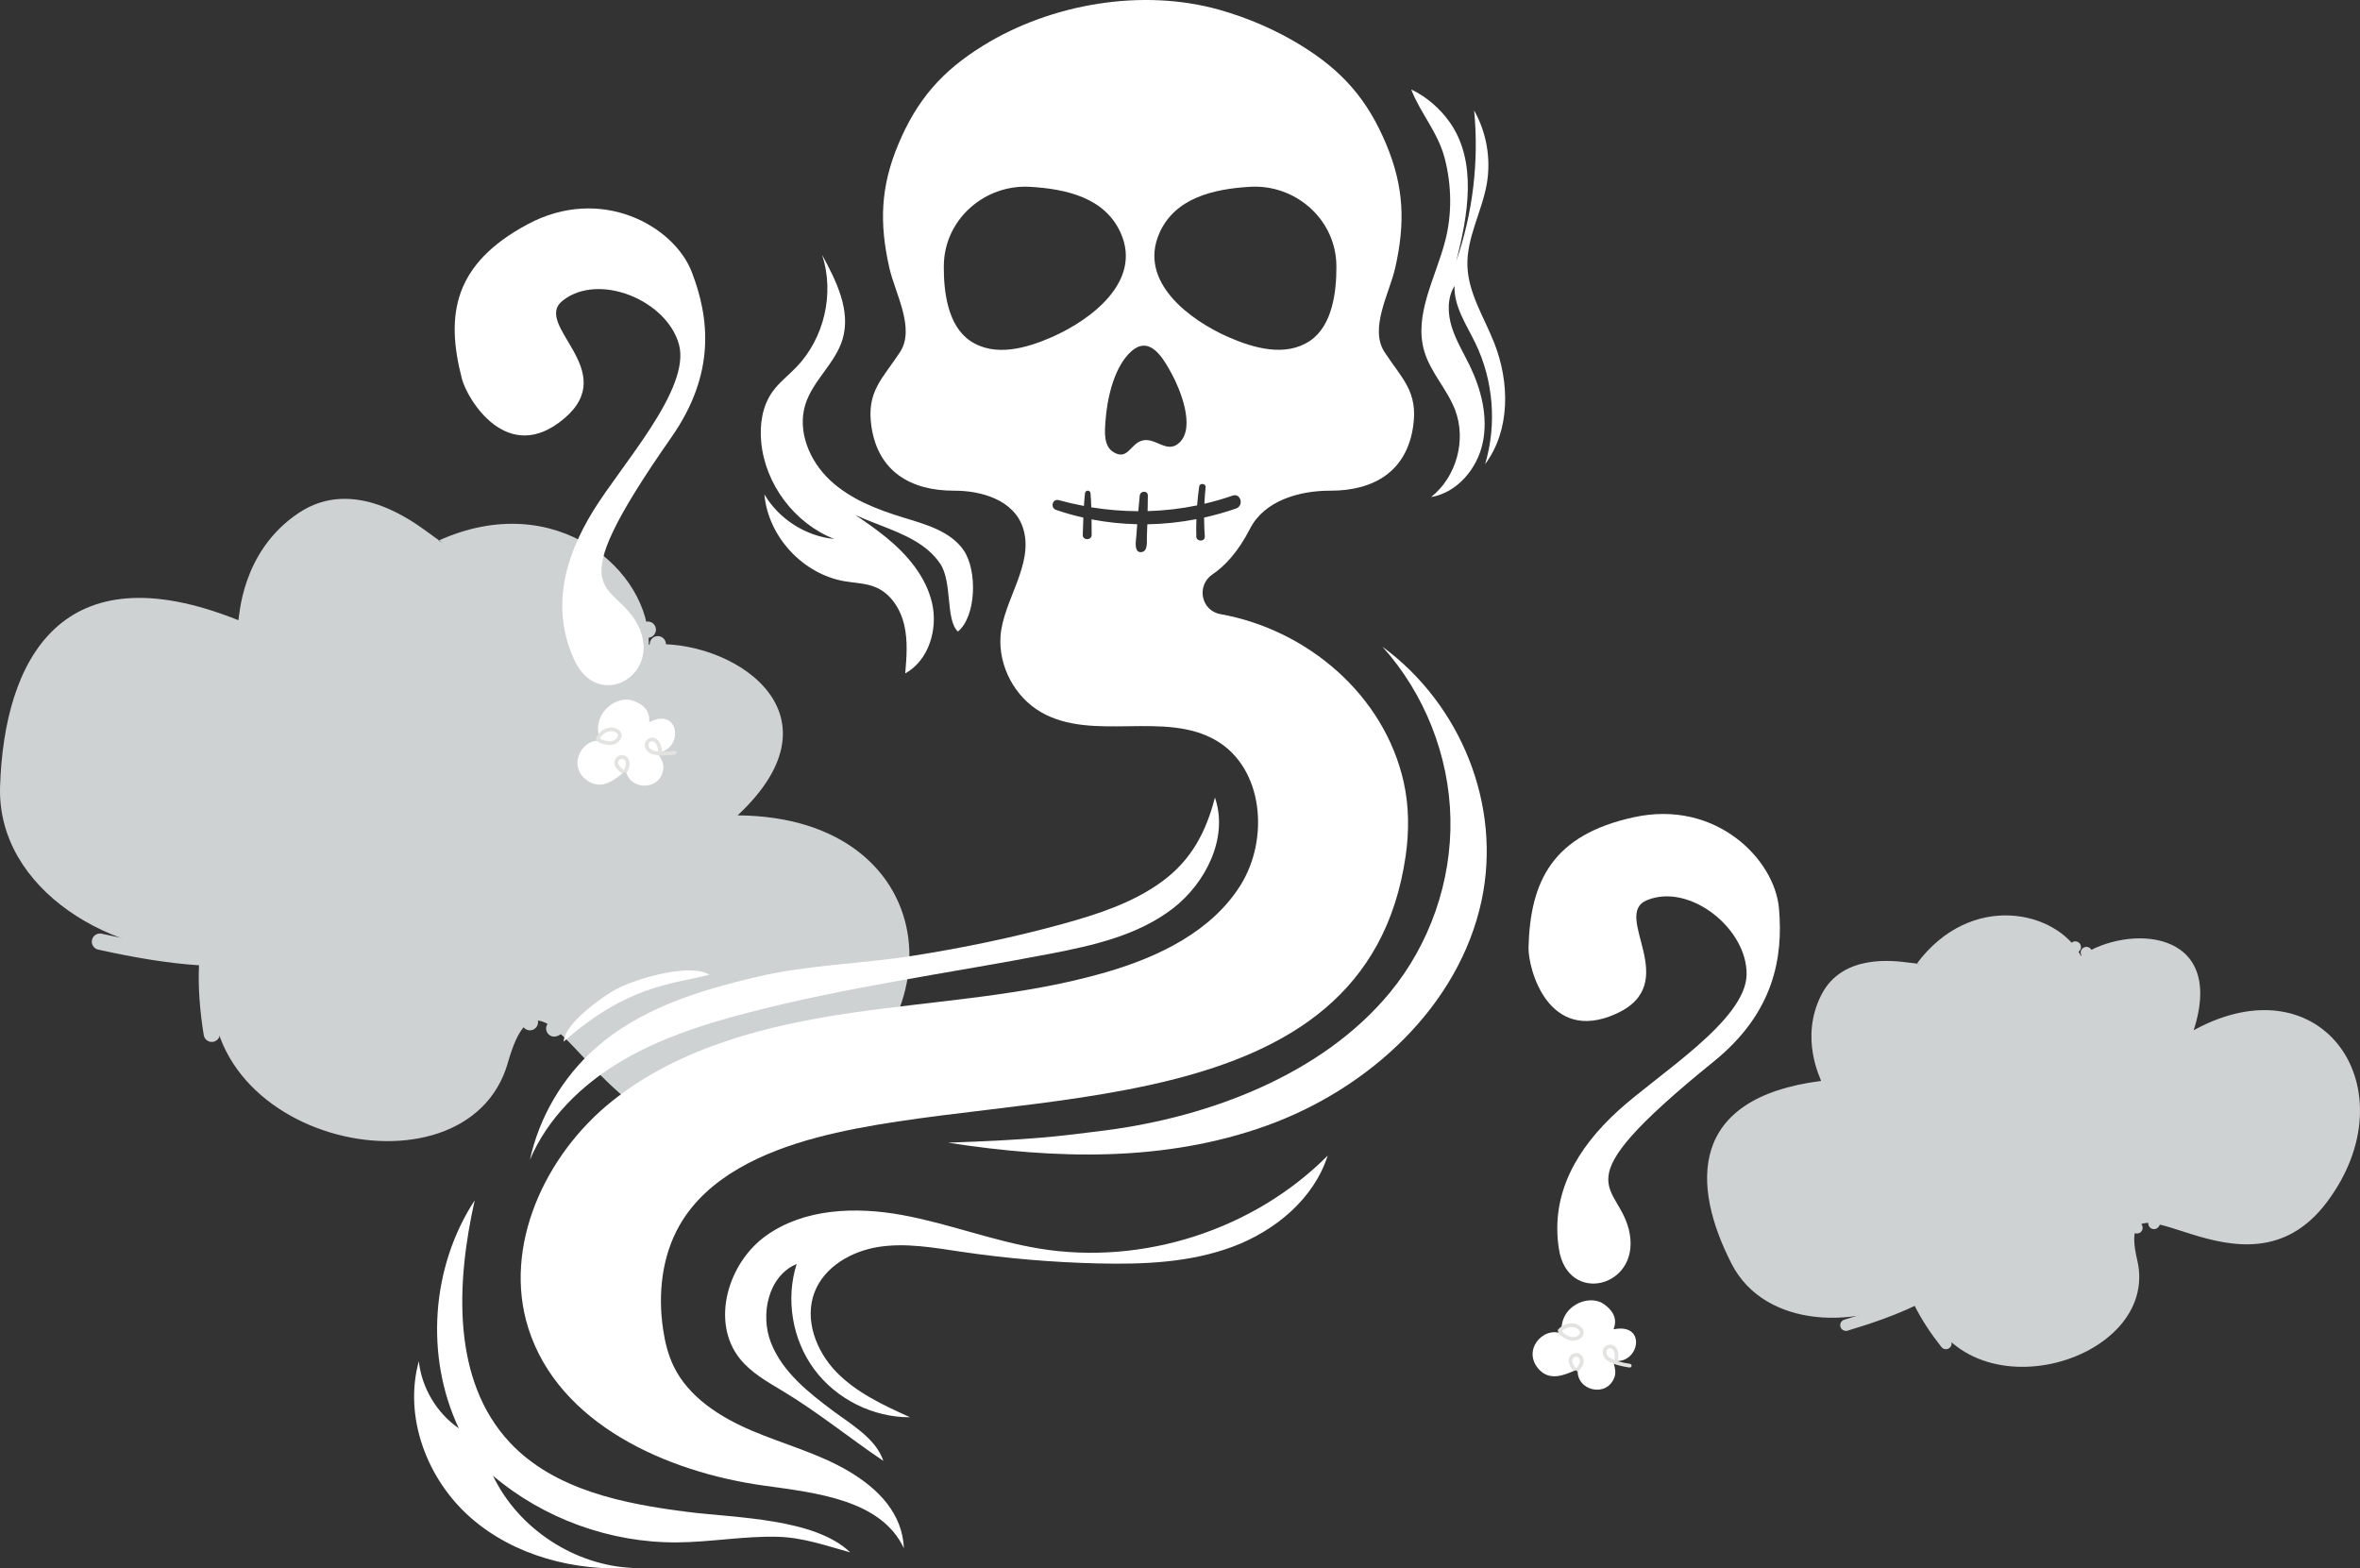 <?xml version="1.0" encoding="UTF-8"?>
<svg id="Layer_1" data-name="Layer 1" xmlns="http://www.w3.org/2000/svg" viewBox="0 0 955.78 635.2">
  <rect x="0" y="0" width="955.78" height="635.2" fill="#333333" stroke="none"/>
  <defs>
    <style>
      .cls-1, .cls-2 {
        fill: #fff;
      }

      .cls-3 {
        fill: #e3e3e2;
      }

      .cls-3, .cls-2, .cls-4 {
        fill-rule: evenodd;
      }

      .cls-4 {
        fill: #cfd2d3;
      }
    </style>
  </defs>
  <g>
    <path class="cls-4" d="M865.56,510.33c-9.88-41.88,42.97,21.79,76.9-23.6,33.93-45.39-1.64-98.18-54.04-69.5,13.36-41.47-27.02-42.9-45.64-30.09-9.69-18.44-44.68-26.31-66.59,3.26-1.06-.25,5.18.42-3.25-.57-5.46-.64-26.64-3.86-35.28,13.02-9.05,17.67-.12,34.21-.15,34.92-53.83,6.85-52.6,42.21-36.19,74.13,13.5,26.27,52.11,27.07,76.75,11.48,14.54,52.53,97.37,28.84,87.49-13.05"/>
    <path class="cls-4" d="M839.18,381.63c1.06-.71,2.49-.43,3.21.63.71,1.06.43,2.5-.63,3.21-6.25,4.18-10.35,9.59-12.59,15.16l-.03.08c-2.48,6.23-2.62,12.64-.8,17.7,1.93,5.37,4.6,8.34,7.43,9.48,1.63.65,3.33.7,4.99.26,1.75-.47,3.47-1.49,5-2.94,3.53-3.34,5.98-8.88,5.76-15.27-.13-3.58-.98-7.29-2.32-10.95-1.52-4.13-3.68-8.2-6.15-11.93-.71-1.06-.41-2.5.65-3.2,1.06-.71,2.5-.42,3.2.65,2.66,4.01,4.98,8.4,6.64,12.9,1.51,4.1,2.46,8.31,2.61,12.38.27,7.78-2.8,14.59-7.21,18.77-2.08,1.98-4.48,3.38-6.99,4.06-2.61.7-5.31.61-7.91-.44-3.99-1.61-7.64-5.46-10.06-12.2-2.18-6.07-2.05-13.66.85-20.97l.04-.11c2.56-6.36,7.22-12.52,14.31-17.26"/>
    <path class="cls-4" d="M789.89,542.66c.79,1,.63,2.45-.38,3.25-1,.79-2.45.63-3.24-.37-4.4-5.56-8.07-11.14-10.82-16.68-7.69,3.66-16.95,6.99-27.2,10.04-1.22.36-2.51-.33-2.88-1.56-.36-1.23.34-2.51,1.56-2.88,10.09-3,19.16-6.26,26.6-9.81-.37-.91-.72-1.81-1.04-2.72-2.59-7.32-3.39-14.51-1.93-21.43,1.48-7.01,6.04-10.94,11.08-12.11,2.01-.46,4.08-.49,6.06-.09,1.98.4,3.89,1.24,5.56,2.48,4.17,3.09,6.79,8.65,5.29,16.3-1.35,6.91-7.27,12.94-16.4,18.25-.83.48-1.69.96-2.58,1.43,2.6,5.24,6.1,10.56,10.31,15.88M776.85,520.39c.26.72.53,1.45.83,2.17.74-.4,1.46-.8,2.16-1.21,7.97-4.64,13.1-9.67,14.17-15.14,1.11-5.63-.65-9.6-3.49-11.71-1.1-.82-2.38-1.37-3.73-1.64-1.36-.28-2.77-.27-4.1.04-3.42.79-6.55,3.56-7.6,8.56-1.27,6.03-.55,12.39,1.77,18.93"/>
    <path class="cls-4" d="M874.28,496.74c-.7,1.06-2.14,1.36-3.2.66-1.07-.71-1.36-2.14-.65-3.21,1.69-2.55,3.01-5.15,3.9-7.78.85-2.51,1.32-5.06,1.37-7.62.09-4.63-2.37-7.75-5.55-9.2-1.26-.57-2.66-.89-4.07-.93-1.4-.04-2.79.19-4.06.69-3.14,1.26-5.63,4.32-5.8,9.39-.08,2.46.81,5.06,2.54,7.77,1.86,2.92,4.64,5.93,8.2,9,.96.83,1.07,2.29.23,3.25-.83.96-2.29,1.07-3.25.24-3.89-3.37-6.98-6.72-9.08-10.02-2.23-3.5-3.39-6.98-3.27-10.41.25-7.2,3.99-11.63,8.72-13.52,1.89-.75,3.91-1.1,5.91-1.03,1.99.06,3.99.52,5.84,1.35,4.74,2.15,8.39,6.75,8.26,13.49-.05,3.06-.61,6.07-1.61,9.02-1.03,3.01-2.52,5.96-4.43,8.85"/>
  </g>
  <g>
    <path class="cls-4" d="M205.7,430.33c16.73-59.03,38.42,56.93,112.16,23.91,73.73-33.02,66.03-123.43-19.13-124.03,45.4-42.4-3.91-72.18-35.99-69.13.72-29.69-37.42-63.76-85.2-42.11-1.14-1.04,6.16,4.11-3.65-2.96-6.36-4.59-30.51-23.27-52.97-8.24-23.53,15.74-23.88,42.53-24.4,43.4C24.7,222.37,1.73,267.28.03,318.42c-1.4,42.09,46.15,69.86,87.64,67.51-18.31,75.51,101.3,103.44,118.03,44.41"/>
    <path class="cls-4" d="M262.08,251.72c1.81-.15,3.4,1.2,3.56,3.01.15,1.81-1.19,3.41-3.01,3.56-10.68.87-19.54,4.76-26.19,10.15l-.1.08c-7.41,6.05-12.03,13.92-13.27,21.5-1.31,8.02-.05,13.59,2.68,16.96,1.57,1.94,3.66,3.19,6.04,3.79,2.51.63,5.35.55,8.27-.2,6.71-1.72,13.61-6.91,17.76-15.03,2.32-4.54,3.84-9.76,4.7-15.25.97-6.21,1.11-12.77.61-19.13-.14-1.81,1.21-3.4,3.03-3.54,1.82-.15,3.4,1.22,3.54,3.03.53,6.83.38,13.92-.68,20.68-.97,6.16-2.69,12.05-5.34,17.23-5.05,9.88-13.6,16.23-21.99,18.38-3.97,1.02-7.93,1.11-11.52.21-3.73-.93-7.04-2.92-9.54-6.02-3.86-4.77-5.73-12.11-4.08-22.18,1.49-9.08,6.92-18.45,15.6-25.53l.12-.11c7.6-6.16,17.69-10.59,29.8-11.58"/>
    <path class="cls-4" d="M89.02,418.14c.29,1.79-.92,3.49-2.72,3.79-1.79.29-3.49-.92-3.78-2.72-1.62-9.98-2.33-19.48-1.92-28.28-12.12-.77-25.96-3.04-40.84-6.35-1.78-.4-2.9-2.16-2.5-3.94.4-1.78,2.16-2.9,3.94-2.5,14.65,3.26,28.2,5.48,39.94,6.23.17-1.39.36-2.76.59-4.11,1.85-10.91,5.84-20.43,12.46-28.03,6.7-7.71,15.1-9.45,22.19-7.4,2.83.82,5.42,2.22,7.61,4.09,2.19,1.88,3.98,4.24,5.21,6.95,3.05,6.74,2.46,15.49-4.71,23.97-6.48,7.67-18.03,11.08-33.08,11.37-1.37.02-2.78.02-4.21,0-.4,8.33.28,17.39,1.83,26.94M88.22,381.35c-.18,1.08-.34,2.17-.48,3.28,1.2.01,2.38.01,3.53,0,13.15-.26,23.02-2.97,28.15-9.04,5.28-6.25,5.84-12.41,3.77-17.01-.8-1.78-2.02-3.36-3.5-4.63-1.5-1.29-3.26-2.25-5.14-2.79-4.81-1.39-10.63-.1-15.4,5.4-5.77,6.63-9.27,15.06-10.92,24.81"/>
    <path class="cls-4" d="M225.98,419.45c-1.62.84-3.6.21-4.44-1.4-.84-1.62-.21-3.61,1.41-4.45,3.87-2.01,7.31-4.33,10.26-6.99,2.8-2.54,5.16-5.38,7-8.55,3.31-5.71,2.43-11.3-.54-15.3-1.17-1.58-2.7-2.94-4.43-3.98-1.72-1.02-3.6-1.7-5.53-1.95-4.78-.61-10.01,1.47-13.74,7.68-1.81,3.01-2.49,6.87-2.23,11.44.29,4.92,1.68,10.6,3.97,16.9.62,1.71-.26,3.59-1.96,4.22-1.71.63-3.59-.26-4.22-1.96-2.51-6.9-4.04-13.2-4.36-18.77-.35-5.91.62-11.04,3.15-15.23,5.3-8.8,13.03-11.71,20.23-10.79,2.88.37,5.63,1.35,8.08,2.81,2.43,1.45,4.61,3.41,6.33,5.73,4.42,5.96,5.77,14.22.95,22.54-2.2,3.78-4.97,7.15-8.26,10.12-3.37,3.04-7.28,5.68-11.65,7.96"/>
  </g>
  <g>
    <path class="cls-1" d="M461.26,240.23h0c-.25.03-.51.04-.75-.01.25,0,.5,0,.75.01Z"/>
    <path class="cls-1" d="M491.07,232.59c4.83-3.25,10.23-8.81,15.21-18.53,5.77-11.25,19.79-15.37,32.5-15.34,17.47.05,30.88-7.68,33.54-26.07,2.04-14.16-4.51-19.22-11.58-30.04-6.3-9.64,2-23.83,4.33-34.21,4.07-18.07,3.55-32.72-3.62-49.89-7.59-18.16-17.75-29.78-34.51-40.11-10.12-6.24-21.42-11.12-32.94-14.39-31.35-8.9-68.29-2.5-95.71,14.39-16.77,10.33-26.92,21.95-34.51,40.11-7.18,17.17-7.69,31.82-3.62,49.89,2.33,10.38,10.63,24.57,4.33,34.21-7.07,10.81-13.63,15.87-11.58,30.04,2.66,18.39,16.06,26.12,33.53,26.07,10.88-.03,24.23,3.67,27.9,15.19,4.64,14.59-8.19,29.45-9.14,43.82-.81,12.15,5.77,24.5,16.33,30.64,21.05,12.24,50.25-.8,71.19,11.63,18.97,11.26,21.36,39.74,9.72,58.43-11.65,18.68-33.04,29.05-54.23,35.23-33.49,9.78-68.72,11.48-103.25,16.51-34.53,5.02-69.78,13.99-97.01,35.72-27.23,21.73-44.47,58.92-33.97,92.06,12.2,38.51,55.57,58.23,95.73,63.75,21.38,2.94,47.25,5.86,56.36,25.35-.59-14.06-10.23-24.04-22.37-31.23-12.14-7.19-26.02-10.83-39.02-16.33-13-5.5-25.84-13.62-31.93-26.32-2.25-4.7-3.48-9.82-4.23-14.97-2.09-14.29-.47-29.46,6.71-42,11.22-19.59,33.8-29.71,55.67-35.53,80.55-21.44,222.38-2.63,238.39-114.1,1.42-9.85,1.38-20-.79-29.75-7.92-35.49-39.14-61.81-74.23-68.1-7.91-1.42-9.85-11.64-3.19-16.13ZM469.54,94.42c6.35-14.35,22.01-17.9,36.73-18.77,17.96-1.06,33.88,12.49,34.9,30.38.04.65.06,1.3.06,1.94.05,10.23-1.61,23.92-10.68,30.04-9.98,6.74-22.97,2.93-33.11-1.52-15.55-6.83-36.61-22.37-27.89-42.08ZM462.08,140.11c5.49-1.17,9.59,5.98,12.53,11.41,3.36,6.2,9.54,21.33,3.17,27.62-5.28,5.22-10.09-2.79-15.85-.5-4.26,1.69-5.46,7.8-10.97,4.48-4.04-2.43-3.55-8.2-3.28-12.16.59-8.87,3.1-20.91,9.4-27.62,1.78-1.89,3.44-2.89,5-3.23ZM392.91,138.02c-9.07-6.13-10.73-19.82-10.68-30.04,0-.65.02-1.29.06-1.94,1.01-17.89,16.94-31.44,34.89-30.38,14.72.87,30.38,4.42,36.73,18.77,8.72,19.7-12.34,35.25-27.89,42.08-10.14,4.45-23.13,8.27-33.11,1.52ZM461.26,240.23c-.25,0-.5,0-.75-.01.24.05.5.05.75.01h0ZM484.5,217.26c-.07-2.34-.05-4.67.03-7.01-6.55,1.27-13.21,1.97-19.87,2.08-.06,1.6-.12,3.19-.17,4.79-.06,1.73.23,3.99-.65,5.52-.68,1.19-2.87,1.42-3.48,0-.76-1.76-.27-3.85-.14-5.73.11-1.54.23-3.07.34-4.61-6.21-.13-12.39-.78-18.49-1.96.02,2.1.02,4.19.04,6.28.02,2.32-3.69,2.31-3.6,0,.08-2.33.15-4.66.24-6.99-3.73-.85-7.42-1.87-11.05-3.13-2.48-.86-1.48-4.67,1.09-3.95,3.37.93,6.77,1.71,10.19,2.35.11-1.71.24-3.41.43-5.11.16-1.42,2.12-1.45,2.24,0,.16,1.88.25,3.77.31,5.66,6.31,1.03,12.67,1.55,19.03,1.58.2-2.1.4-4.2.59-6.3.19-2.07,3.33-2.14,3.29,0-.04,2.09-.06,4.18-.1,6.27,6.73-.19,13.43-.96,20.05-2.32.21-2.58.48-5.17.86-7.74.22-1.47,2.75-1.11,2.59.35-.25,2.24-.39,4.49-.5,6.73,3.84-.9,7.65-1.98,11.41-3.3,3.3-1.16,4.71,4.06,1.44,5.21-4.24,1.48-8.58,2.71-12.97,3.68.01,2.55.09,5.1.28,7.65.17,2.2-3.39,2.23-3.46,0Z"/>
    <path class="cls-1" d="M559.89,261.93c17.05,18.96,27,44.12,27.52,69.57.52,25.45-8.39,50.99-24.64,70.63-27.26,32.94-72.68,50.2-115.18,55.67-19.84,2.55-29.34,3.73-63.66,4.97,43.44,6.73,87.75,7.97,129.09-6.92,41.35-14.89,77.88-48.33,87.01-91.16,8.21-38.53-8.32-79.37-40.14-102.77Z"/>
    <path class="cls-1" d="M492.04,323c-3.56,13.77-9.46,25.33-21.62,34.15-11.78,8.55-25.95,13.13-39.99,17.01-19.81,5.47-40.51,9.75-61.03,12.97-20.77,3.25-41.98,3.6-62.5,8.41-12.08,2.83-24.12,6.07-35.61,10.79-10.83,4.45-21.15,10.27-29.96,18.02-13.41,11.81-22.92,27.95-26.72,45.37,7.1-16.85,20.88-30.3,36.61-39.71,15.73-9.41,33.4-15.1,51.15-19.75,40.37-10.57,81.88-16.09,122.86-23.98,17.55-3.38,35.66-7.48,49.8-18.38,13.01-10.03,22.69-28.47,17.01-44.9Z"/>
    <path class="cls-1" d="M390.31,222.91c-5.27-7.69-15.13-10.47-24.07-13.19-10.89-3.31-21.88-7.52-30.16-15.31-8.28-7.79-13.32-19.91-9.88-30.73,3.07-9.65,12.1-16.56,15.02-26.26,3.48-11.54-2.48-23.59-8.26-34.17,5.09,15.57.87,33.78-10.55,45.55-3.25,3.35-7.04,6.23-9.71,10.05-4.04,5.79-5.09,13.24-4.41,20.26,1.64,17.11,13.53,32.85,29.57,39.18-11.57-1.15-22.41-8.08-28.29-18.08,1.49,17.09,15.56,32.31,32.54,35.2,4.27.73,8.74.77,12.71,2.5,6.04,2.63,9.91,8.83,11.39,15.22,1.49,6.4.95,13.07.4,19.61,9.57-5.36,13.33-17.96,10.84-28.62-2.49-10.65-10.02-19.49-18.5-26.43-8.49-6.94-18.09-12.41-26.73-19.17,12.38,14.7,37.74,13.84,48.53,29.74,5.01,7.38,2.12,22.83,7.2,27.51,7.56-6.3,7.83-24.87,2.35-32.87Z"/>
    <path class="cls-1" d="M585.33,97.39c-3.83,15.01-12.89,30.07-8.49,44.92,2.55,8.59,9.28,15.36,12.47,23.73,4.65,12.19.52,27.15-9.73,35.26,10.62-1.8,18.71-11.5,20.92-22,2.21-10.5-.58-21.51-5.25-31.18-2.51-5.18-5.56-10.14-7.28-15.63-1.72-5.49-1.93-11.8,1.1-16.69-.29,8.34,4.86,15.74,8.49,23.26,7.27,15.08,8.68,32.87,3.9,48.91,10.28-13.78,9.98-33.2,3.66-49.17-4.08-10.3-10.5-20.11-10.83-31.18-.34-11.4,5.89-21.93,7.85-33.18,1.75-10.1-.09-20.77-5.13-29.71,2,20.56-.5,41.55-7.27,61.07,4.84-18.78,8.58-40.33-2.56-56.23-3.86-5.51-9.54-10.49-15.64-13.33,3.71,9.66,10.83,17.32,13.56,27.88,2.81,10.85,3.01,22.4.24,33.27Z"/>
    <path class="cls-1" d="M316.87,563.29c-6.19-3.72-12.67-7.37-17.19-12.99-11.94-14.84-4.94-38.79,10.58-49.87,15.52-11.08,36.32-11.79,55.11-8.36,18.79,3.43,36.77,10.51,55.62,13.6,41.92,6.88,86.82-7.61,116.72-37.67-5.6,17.49-21.23,30.46-38.48,36.9-17.26,6.45-36.1,7.21-54.52,6.77-18.57-.44-37.11-2.02-55.48-4.74-11.04-1.63-22.25-3.67-33.28-1.97-11.03,1.7-22.09,8-26.07,18.39-4.21,10.97.59,23.75,8.76,32.21,8.17,8.47,19.18,13.53,29.91,18.41-15.02.07-29.88-7.37-38.79-19.41-8.91-12.04-11.64-28.38-7.13-42.65-11.56,4.84-14.95,20.61-10.27,32.19,4.68,11.59,15,19.82,25.04,27.3,7.4,5.51,17.39,11.26,20.35,20.24-13.66-9.21-26.57-19.77-40.85-28.35Z"/>
    <path class="cls-1" d="M278.86,612.35c-26.29-3.28-54.43-8.91-72.46-28.24-23.49-25.19-21.66-64.45-14.15-98-17.66,27.01-20.18,63.19-6.43,92.36-8.95-6.21-15.02-16.39-16.2-27.19-6.24,22.61,3.33,47.88,21,63.36,17.67,15.49,42.22,21.81,65.71,20.37-23.79-1.03-46.45-15.97-56.69-37.38,20.55,17.42,47.5,27.2,74.49,27.02,13.63-.09,27.19-2.62,40.82-2.27,10.38.27,19.82,3.69,29.38,6.31-14.3-13.81-46.34-13.94-65.47-16.33Z"/>
    <path class="cls-1" d="M228.26,421.86c.56-8.16,18.01-19.6,21.54-21.39,9.35-4.74,30.03-10.38,37.55-5.72-15.58,3.92-33.45,4.41-59.09,27.11Z"/>
  </g>
  <g>
    <g>
      <path class="cls-2" d="M638.96,554.84c.05-.78-1.01.18-2.18.64-2.95,1.17-8.82,3.85-13.16-.53-7.6-7.68,1.15-17.95,8.86-14.87-1.26-11.18,10.85-16.05,16.75-12.15,7.63,5.04,3.88,10.5,4.32,10.41,13.31-2.65,10.53,13.61.66,12.87-1.81-.13.85,3.07-.34,6.45-3.01,8.58-15.42,5.62-14.92-2.83"/>
      <path class="cls-3" d="M631.24,539.5s-.07-.05-.1-.08c-.3-.28-.32-.76-.04-1.07,1.15-1.24,2.51-1.97,3.84-2.27,1.55-.35,3.06-.14,4.22.49,1.28.71,1.95,1.58,2.15,2.46.14.59.06,1.17-.17,1.7-.22.5-.59.95-1.07,1.31h0s0,0,0,0c-.98.75-2.45,1.15-4,.85-.81-.16-1.6-.48-2.35-.89-.81-.46-1.59-1.04-2.29-1.68-.24-.22-.3-.55-.19-.84M635.28,537.55c-.99.23-2,.75-2.88,1.63.02.02.04.03.05.05.61.56,1.29,1.07,2.01,1.47.63.35,1.27.61,1.9.74,1.1.21,2.13-.06,2.8-.57h0c.28-.21.49-.46.61-.73.11-.24.14-.49.08-.75-.11-.49-.54-1-1.41-1.48-.84-.46-1.98-.61-3.16-.35"/>
      <path class="cls-3" d="M653.75,550.78c.11-.53.17-1.05.18-1.56,0-.69-.09-1.35-.32-1.97-.28-.78-.84-1.16-1.39-1.21-.22-.02-.44,0-.64.08-.2.07-.39.19-.55.34-.4.4-.59,1.08-.28,1.98.31.91,1.35,1.66,2.9,2.3l.1.04ZM655.44,549.24c0,.66-.09,1.34-.25,2.04,1.43.43,3.11.78,4.96,1.06.41.06.69.45.63.86-.06.41-.45.69-.86.63-2.67-.41-5.03-.95-6.83-1.68-1.94-.79-3.28-1.84-3.75-3.21-.53-1.54-.14-2.77.64-3.54.31-.31.69-.54,1.1-.68.41-.14.84-.2,1.28-.16,1.1.1,2.16.79,2.68,2.2.29.79.42,1.63.41,2.49"/>
      <path class="cls-3" d="M638.15,553.94c.07.08.12.16.15.26.02-.03.05-.06.07-.1.57-.65,1-1.27,1.26-1.84.23-.5.32-.96.25-1.35-.14-.81-.6-1.24-1.11-1.37-.21-.05-.44-.06-.66-.02h0c-.22.04-.44.12-.63.24-.47.29-.78.84-.67,1.57.07.45.22.89.43,1.31.23.45.53.88.9,1.3M638.22,554.83c-.04.06-.09.12-.14.17-.31.28-.79.25-1.06-.06-.45-.51-.83-1.05-1.12-1.62-.28-.56-.48-1.15-.57-1.75-.22-1.41.41-2.49,1.35-3.08.36-.23.76-.38,1.18-.45h0c.42-.07.86-.06,1.27.04,1.05.26,1.98,1.08,2.24,2.58.12.71-.01,1.45-.37,2.23-.32.71-.83,1.45-1.5,2.21-.27.31-.75.35-1.06.07-.11-.09-.18-.21-.22-.33"/>
    </g>
    <path class="cls-2" d="M619.04,383.74c.69-26.97,9.74-45.67,42.82-52.81,33.08-7.14,56.85,17.03,58.61,36.94,1.75,19.92-2.01,42.28-26.42,62.03-64.64,52.33-37.73,48.2-34,69.9,3.74,21.7-25.12,28.72-28.69,6.12-3.56-22.6,7.44-40.99,23.86-56,16.41-15.01,51.82-36.62,52.14-55.21.32-18.59-23.06-37.25-40.33-30.16-14.68,6.02,14.95,33.65-12.61,46.05-27.57,12.4-35.59-18.52-35.37-26.87Z"/>
  </g>
  <g>
    <g>
      <path class="cls-2" d="M253.52,312.36c-.17-.76-.92.45-1.92,1.22-2.51,1.94-7.41,6.14-12.79,3.13-9.43-5.28-3.86-17.56,4.41-16.74-4.3-10.4,5.99-18.42,12.74-16.31,8.73,2.74,6.63,9.02,7.03,8.82,12.06-6.23,13.89,10.16,4.2,12.19-1.78.37,1.66,2.72,1.46,6.29-.52,9.07-13.27,9.66-15.12,1.4"/>
      <path class="cls-3" d="M241.87,299.75s-.08-.03-.12-.05c-.37-.18-.52-.64-.33-1.01.76-1.51,1.87-2.58,3.06-3.24,1.39-.77,2.91-.98,4.19-.69,1.43.32,2.31.98,2.75,1.77.3.53.39,1.11.3,1.68-.08.54-.31,1.08-.66,1.56h0s0,0,0,0c-.74,1-2.03,1.78-3.61,1.92-.82.07-1.67-.01-2.51-.21-.91-.21-1.82-.56-2.66-.98-.29-.14-.44-.45-.41-.75M245.21,296.76c-.89.49-1.71,1.27-2.32,2.37.02,0,.04.01.06.03.74.37,1.54.67,2.34.86.7.17,1.39.24,2.03.18,1.12-.1,2.03-.64,2.53-1.32h0c.21-.28.34-.58.38-.87.04-.26,0-.51-.13-.75-.24-.43-.8-.81-1.76-1.03-.93-.21-2.07-.04-3.13.54"/>
      <path class="cls-3" d="M266.62,304.37c-.04-.54-.12-1.06-.26-1.54-.18-.67-.46-1.28-.85-1.81-.49-.68-1.12-.88-1.67-.78-.22.04-.42.13-.6.26-.17.13-.32.29-.43.48-.28.49-.27,1.2.28,1.98.55.79,1.76,1.23,3.42,1.41h.11ZM267.81,302.43c.18.64.28,1.31.32,2.02,1.49.02,3.21-.12,5.06-.36.41-.05.79.24.84.65.05.41-.24.79-.65.84-2.68.35-5.1.48-7.03.27-2.08-.22-3.66-.86-4.49-2.04-.93-1.33-.9-2.62-.36-3.58.21-.39.52-.71.87-.96.35-.25.75-.43,1.18-.51,1.08-.21,2.3.16,3.18,1.38.49.68.85,1.45,1.08,2.28"/>
      <path class="cls-3" d="M252.49,311.71c.08.05.16.13.21.2.01-.04.03-.07.04-.11.37-.79.61-1.5.7-2.12.08-.54.04-1.01-.13-1.37-.36-.74-.92-1.03-1.44-1.01-.22,0-.44.07-.64.16h0c-.2.1-.39.24-.53.41-.37.41-.52,1.02-.21,1.69.2.41.46.8.78,1.14.34.37.75.7,1.23,1M252.81,312.56c-.02.07-.05.13-.09.2-.22.35-.69.45-1.04.23-.58-.37-1.09-.79-1.52-1.25-.43-.46-.78-.97-1.04-1.53-.6-1.3-.29-2.5.44-3.33.28-.32.63-.57,1.01-.76h0c.38-.18.81-.29,1.23-.31,1.09-.04,2.2.49,2.86,1.86.31.64.39,1.4.27,2.25-.12.77-.4,1.62-.83,2.53-.17.38-.62.54-1,.37-.13-.06-.23-.15-.3-.25"/>
    </g>
    <path class="cls-2" d="M187.08,153.44c-6.8-26.11-3.26-46.58,26.55-62.59,29.82-16.01,59.34.65,66.53,19.31,7.19,18.66,9.75,41.18-8.24,66.92-47.65,68.16-22.94,56.75-13.35,76.57,9.59,19.82-16.2,34.54-25.88,13.81-9.67-20.73-4.18-41.45,7.45-60.41,11.63-18.97,39.68-49.52,34.85-67.47-4.83-17.95-32.45-29.42-47.1-17.83-12.44,9.85,23.67,28.21.61,47.74-23.06,19.53-39.32-7.96-41.42-16.05Z"/>
  </g>
</svg>